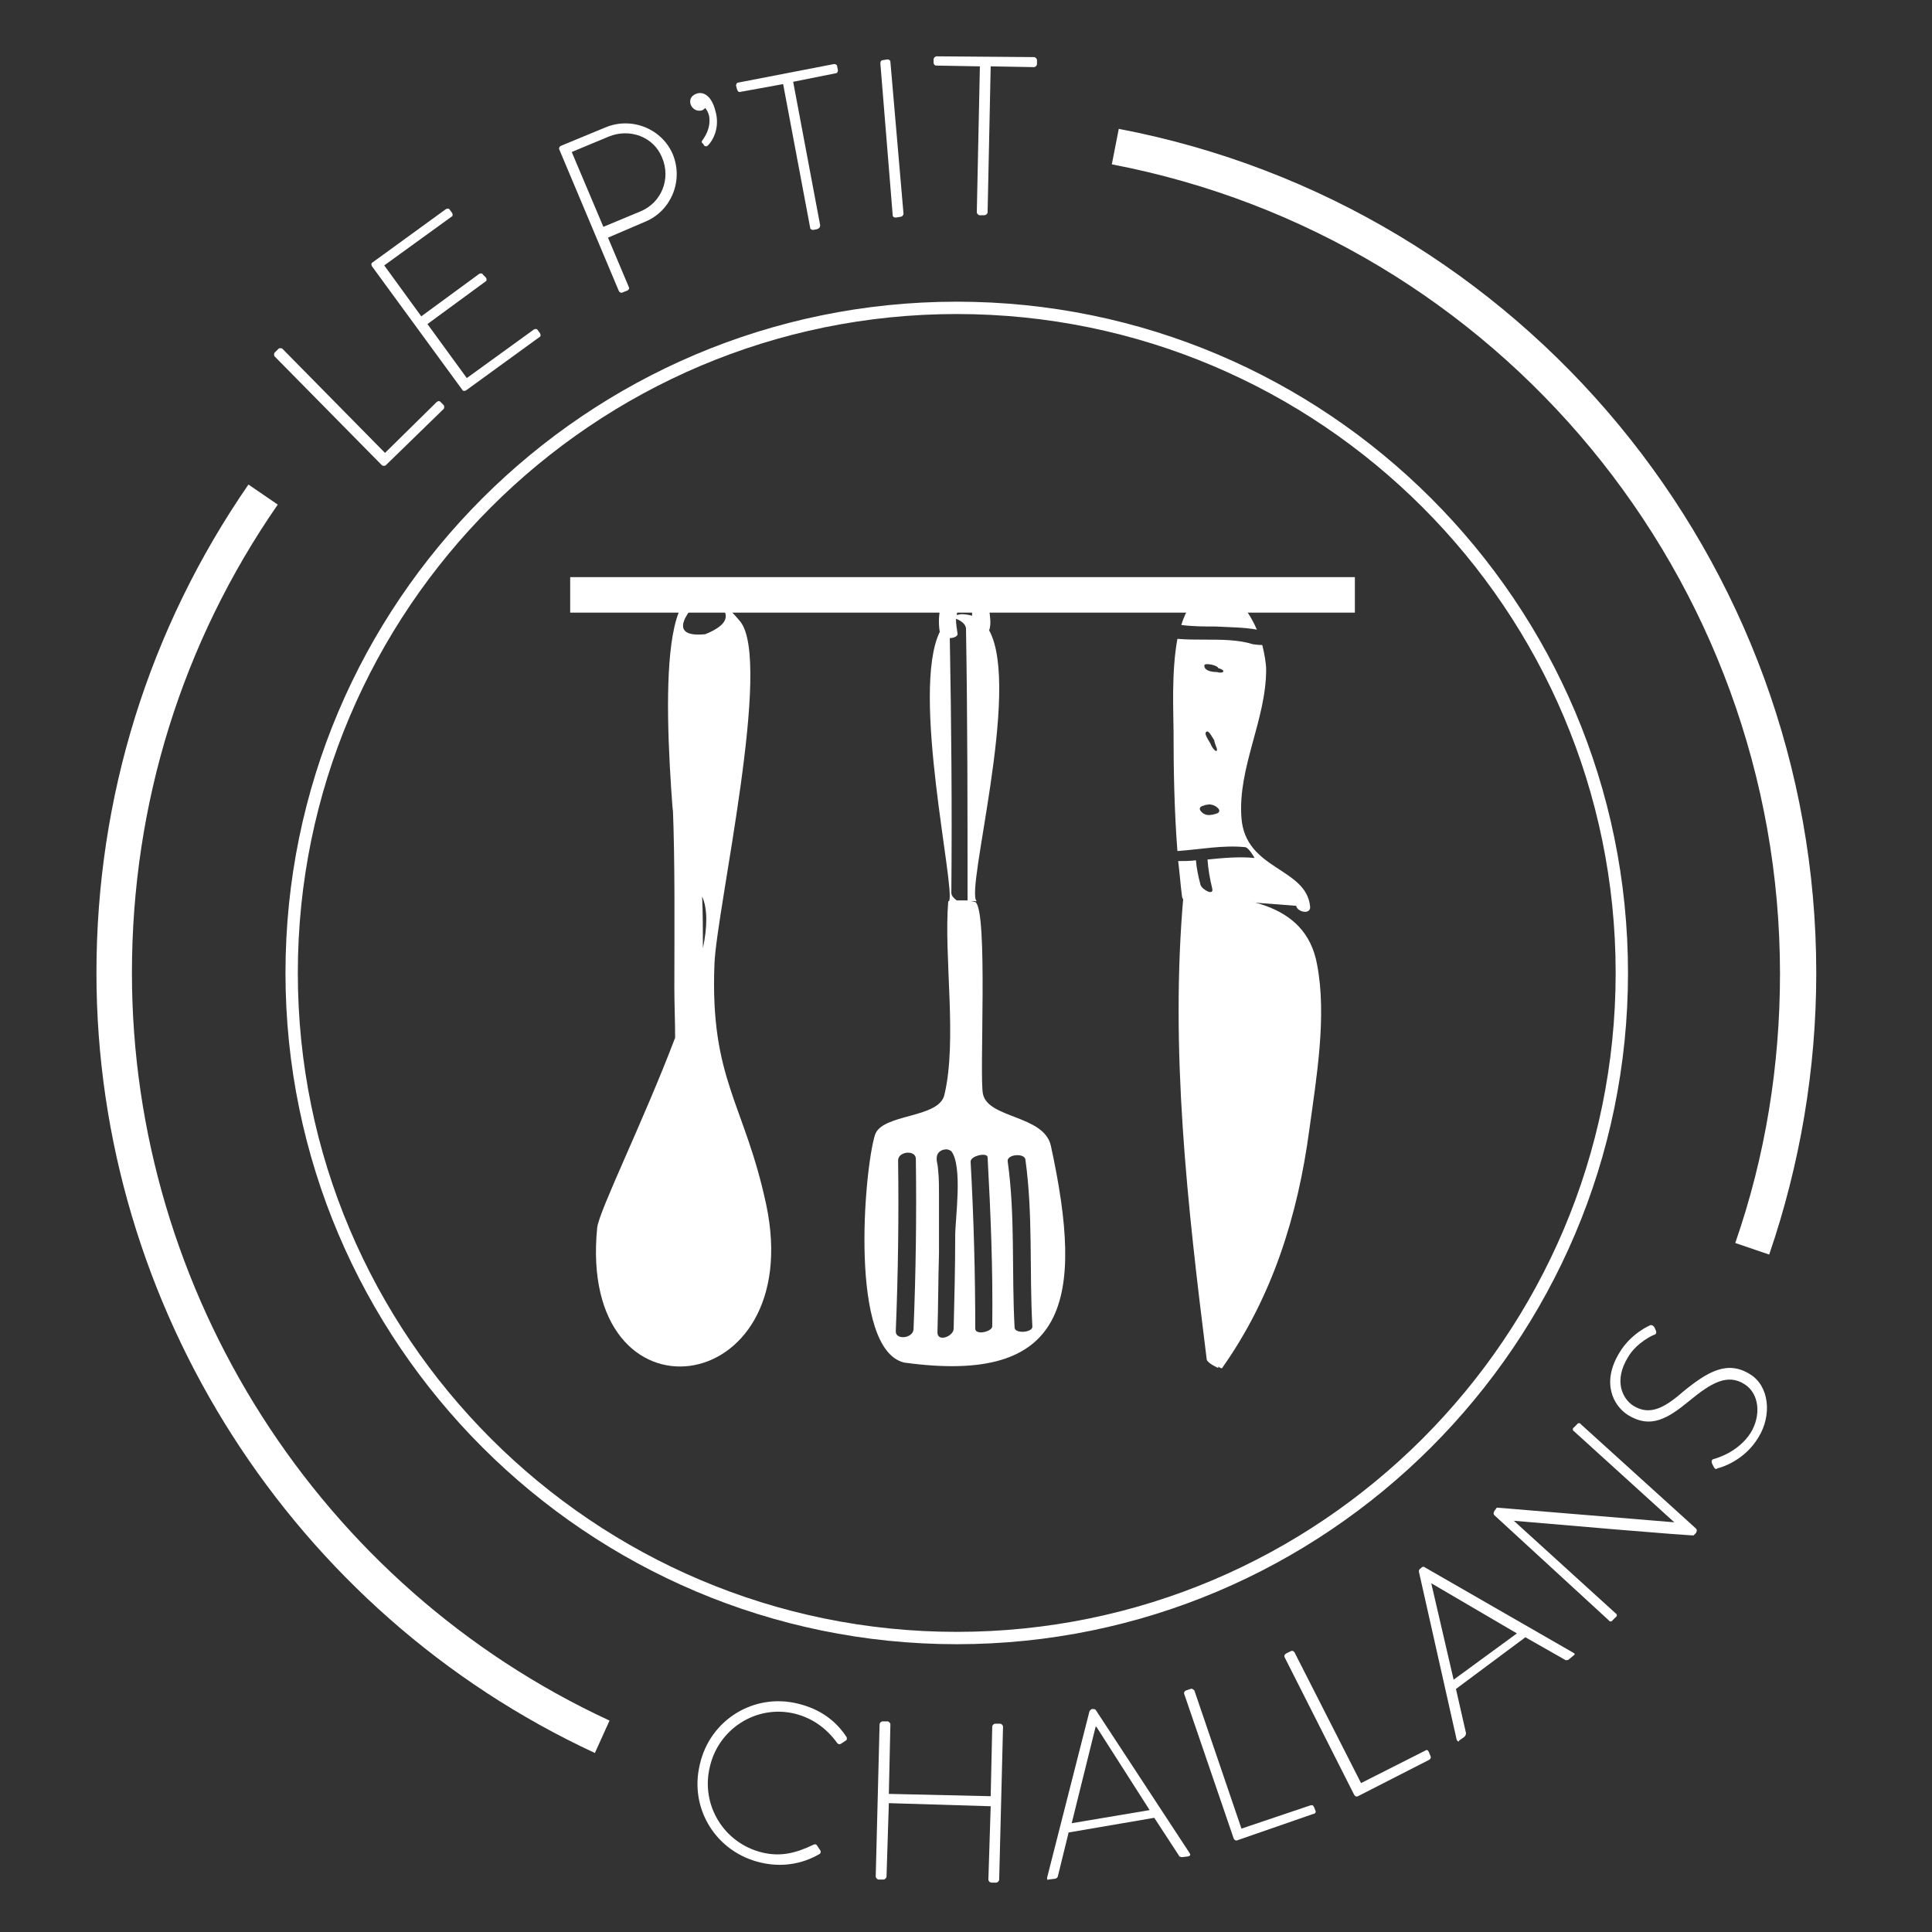 <?xml version="1.0" encoding="utf-8"?>
<!-- Generator: Adobe Illustrator 26.0.0, SVG Export Plug-In . SVG Version: 6.00 Build 0)  -->
<svg version="1.0" id="Calque_1" xmlns="http://www.w3.org/2000/svg" xmlns:xlink="http://www.w3.org/1999/xlink" x="0px" y="0px"
	 viewBox="0 0 250.4 250.4" style="enable-background:new 0 0 250.4 250.4;" xml:space="preserve">
<rect x="0" y="0" width="250.4" height="250.4" fill="#333333" stroke="none"/>
<style type="text/css">
	.st0{clip-path:url(#SVGID_00000101073003372590320220000017045776886106104741_);fill:#FFFFFF;}
</style>
<g>
	<defs>
		<rect id="SVGID_1_" x="-16.5" y="-19.5" width="283.5" height="283.5"/>
	</defs>
	<clipPath id="SVGID_00000065048475854378571130000007267855899695621543_">
		<use xlink:href="#SVGID_1_"  style="overflow:visible;"/>
	</clipPath>
	<path style="clip-path:url(#SVGID_00000065048475854378571130000007267855899695621543_);fill:#FFFFFF;" d="M124,213.1
		c-47.9,0-87-39-87-87s39-87,87-87s87,39,87,87S171.9,213.1,124,213.1 M124,40.7c-47.1,0-85.4,38.3-85.4,85.4s38.3,85.4,85.4,85.4
		c47.1,0,85.4-38.3,85.4-85.4S171.1,40.7,124,40.7"/>
	<path style="clip-path:url(#SVGID_00000065048475854378571130000007267855899695621543_);fill:#FFFFFF;" d="M35.6,46.2
		c-0.1-0.1-0.1-0.4,0-0.5l0.5-0.5c0.1-0.1,0.4-0.1,0.5,0l13.3,13.5l6.7-6.6c0.3-0.2,0.4-0.1,0.5,0l0.4,0.4c0.1,0.1,0.1,0.4,0,0.5
		L50,60.3c-0.1,0.1-0.4,0.1-0.5,0L35.6,46.2z"/>
	<path style="clip-path:url(#SVGID_00000065048475854378571130000007267855899695621543_);fill:#FFFFFF;" d="M48.2,34.5
		c-0.1-0.2-0.1-0.4,0.1-0.5l9.5-6.9c0.2-0.1,0.4-0.1,0.5,0.1l0.3,0.4c0.1,0.2,0.1,0.4-0.1,0.5l-8.7,6.3l4.8,6.6l7.5-5.5
		c0.2-0.1,0.4-0.1,0.5,0.1L63,36c0.1,0.2,0.1,0.4-0.1,0.5l-7.5,5.5l5.1,7l8.7-6.3c0.2-0.1,0.4-0.1,0.5,0.1l0.3,0.4
		c0.1,0.2,0.1,0.4-0.1,0.5l-9.5,6.9c-0.2,0.1-0.4,0.1-0.5-0.1L48.2,34.5z"/>
	<path style="clip-path:url(#SVGID_00000065048475854378571130000007267855899695621543_);fill:#FFFFFF;" d="M72.5,19.4
		c-0.1-0.2,0-0.4,0.2-0.5l5.8-2.4c3.4-1.4,7.3,0.2,8.7,3.5c1.4,3.4-0.2,7.3-3.5,8.7l-4.9,2.1l2.7,6.4c0.1,0.2,0,0.4-0.3,0.5
		l-0.5,0.2c-0.2,0.1-0.4,0-0.5-0.2L72.5,19.4z M83,27.4c2.7-1.1,4-4.2,2.8-7c-1.1-2.7-4.2-3.8-6.9-2.7l-4.8,2l4.1,9.7L83,27.4z"/>
	<path style="clip-path:url(#SVGID_00000065048475854378571130000007267855899695621543_);fill:#FFFFFF;" d="M91.1,18.6
		c-0.2-0.1-0.2-0.3,0-0.5c0.1-0.2,1.1-1.4,0.8-3.1c-0.1-0.4-0.3-0.8-0.5-1c-0.1,0.1-0.2,0.2-0.4,0.3c-0.7,0.2-1.3-0.2-1.5-0.8
		c-0.2-0.7,0.2-1.2,0.9-1.4c0.8-0.2,1.8,0.3,2.3,2.2c0.7,2.3-0.4,4-0.9,4.5c-0.2,0.2-0.3,0.2-0.5,0.1L91.1,18.6z"/>
	<path style="clip-path:url(#SVGID_00000065048475854378571130000007267855899695621543_);fill:#FFFFFF;" d="M101.5,10.9l-5.5,1
		c-0.3,0.1-0.4-0.1-0.5-0.4l-0.1-0.4c0-0.2,0.1-0.4,0.3-0.4l12.4-2.4c0.2,0,0.4,0.1,0.4,0.3l0.1,0.5c0,0.2-0.1,0.4-0.3,0.4l-5.5,1.1
		l3.5,18.6c0,0.2-0.1,0.4-0.4,0.5l-0.5,0.1c-0.2,0-0.4-0.1-0.4-0.3L101.5,10.9z"/>
	<path style="clip-path:url(#SVGID_00000065048475854378571130000007267855899695621543_);fill:#FFFFFF;" d="M114.1,8.2
		c0-0.2,0.1-0.4,0.3-0.4l0.6-0.1c0.2,0,0.4,0.1,0.4,0.3l1.7,19.7c0,0.2-0.2,0.4-0.4,0.4l-0.6,0.1c-0.2,0-0.4-0.1-0.4-0.3L114.1,8.2z
		"/>
	<path style="clip-path:url(#SVGID_00000065048475854378571130000007267855899695621543_);fill:#FFFFFF;" d="M127,8.6l-5.6-0.1
		c-0.3,0-0.4-0.2-0.4-0.4l0-0.4c0-0.2,0.2-0.4,0.4-0.4L134,7.4c0.2,0,0.4,0.2,0.4,0.4l0,0.5c0,0.2-0.2,0.4-0.4,0.4l-5.6-0.1
		L128,27.5c0,0.2-0.2,0.4-0.5,0.4l-0.5,0c-0.2,0-0.4-0.2-0.4-0.4L127,8.6z"/>
	<path style="clip-path:url(#SVGID_00000065048475854378571130000007267855899695621543_);fill:#FFFFFF;" d="M77.1,227.2
		C37.9,209,12.5,169.3,12.5,126.1c0-22.8,6.8-44.6,19.7-63.3l3.8,2.6c-12.4,17.9-18.9,38.8-18.9,60.7c0,41.4,24.3,79.5,61.9,96.9
		L77.1,227.2z"/>
	<path style="clip-path:url(#SVGID_00000065048475854378571130000007267855899695621543_);fill:#FFFFFF;" d="M229.3,162.6l-4.4-1.5
		c3.9-11.2,5.8-23,5.8-34.9c0-51.2-36.4-95.3-86.6-104.9l0.9-4.6c52.4,10,90.4,56,90.4,109.4C235.4,138.6,233.3,150.9,229.3,162.6"
		/>
	
		<rect x="73.9" y="74.8" style="clip-path:url(#SVGID_00000065048475854378571130000007267855899695621543_);fill:#FFFFFF;" width="101.7" height="4.6"/>
	<path style="clip-path:url(#SVGID_00000065048475854378571130000007267855899695621543_);fill:#FFFFFF;" d="M162.9,81.6
		c-1.4-3.2-3.8-6-6.9-4.6c-1.4,0.6-2.3,2.1-2.9,4c1.5,0.2,3,0.2,4.5,0.2C159.4,81.3,161.2,81.3,162.9,81.6 M160.9,106
		c-0.5-6.5,3.2-12.7,3.2-19.2c0-0.8-0.2-2-0.5-3.2c-0.6,0-1.1-0.1-1.2-0.1c-1.9-0.6-4.1-0.6-6.3-0.6c-1.1,0-2.3,0-3.5-0.1
		c-0.8,4.3-0.5,9.7-0.5,12c0,5.1,0.1,10.3,0.5,15.5c2.9-0.2,5.9-0.8,8.8-0.5c0.5,0.1,1.2,1.4,1.2,1.4c-2-0.2-4.1,0-6.1,0.2
		c0.1,1.3,0.3,2.5,0.6,3.7c0.3,1.1-1.3,0.2-1.5-0.4c-0.3-1.1-0.5-2.1-0.6-3.2c-0.8,0.1-1.5,0.1-2.3,0.1c0.2,1.6,0.3,3.1,0.5,4.6
		c0.1,0.9,2,1.2,1.8,0.2c0,0,0,0,0,0l13,1c0.1,0.8,1.9,1.2,1.8,0.1C169.3,112.4,161.4,112.8,160.9,106 M157.8,105.4
		c-0.1,0-0.2,0.1-0.3,0.1c0,0,0,0-0.1,0c0,0,0,0,0.1,0c-0.1,0-0.3,0.1-0.4,0.1c0,0-0.1,0-0.1,0c-0.4,0.1-0.9,0-1.2-0.3
		c-0.6-0.5-0.2-0.9,0.4-0.9l-0.1,0c-0.2,0,0.2-0.1,0.3-0.1c0.2,0,0.4-0.1,0.6,0C157.4,104.3,158.5,105,157.8,105.4 M156.3,94.9
		c0.2-0.3,0.5,0.1,0.8,0.6c0.1,0.2,0.3,0.4,0.3,0.6c0,0,0.1,0.4,0.2,0.6c0,0.1,0.1,0.2,0.1,0.3c0.1,0.4-0.1,0.4-0.3,0.2
		c-0.2-0.2-0.4-0.5-0.5-0.8c-0.1-0.2-0.2-0.3-0.3-0.5C156.5,95.7,156.1,95.1,156.3,94.9 M158.5,87.1c-0.1,0.1-0.4,0.1-0.8,0
		c-0.7,0-1.7-0.2-1.6-0.9c0.1-0.3,1.7,0,1.8,0.4C158.3,86.7,158.7,86.9,158.5,87.1"/>
	<path style="clip-path:url(#SVGID_00000065048475854378571130000007267855899695621543_);fill:#FFFFFF;" d="M170.7,125
		c-1.5-8.3-10.2-8.8-17.2-9.1c0,0,0,0-0.1,0c-1.8,20.1,0.5,40.3,3,60.3c0.1,0.5,1.5,1.1,1.5,1.1c0-0.1,0-0.1,0-0.2
		c0.2,0.2,0.5,0.3,0.5,0.2c6.5-9.2,9.8-19.7,11.3-30.9C170.6,139.8,172,131.7,170.7,125"/>
	<path style="clip-path:url(#SVGID_00000065048475854378571130000007267855899695621543_);fill:#FFFFFF;" d="M136.2,148.5
		c-0.9-4-8.1-3.5-8.8-6.7c-0.5-2.1,0.7-23.9-1-24.9c-0.2,0-0.4-0.1-0.6-0.1l0.8,0c-1.6-1.1,5.8-27.5,1.6-35.1c0.3-0.8,0.1-1.9,0-2.7
		c-0.2-1.1-0.5-2.6-1.6-3.2c-1.2-0.7-2.9-0.4-3.7,0.7c-1.1,1.4-1.4,3.6-1.1,5.4c-3.8,7.8,2.1,33.4,1.2,34.9c0,0-0.1,0-0.1,0
		c-0.6,7.1,1.2,18-0.5,25.1c-0.7,3.1-8.1,2.4-9,5.2c-1.4,4.5-3.4,27.8,3.8,29.5C138.3,179.5,140.6,168.7,136.2,148.5 M124.9,77
		c0.1-0.1,0.1-0.2,0.2-0.2c0.1,0.2,0.3,0.4,0.3,0.5c0.3,0.6,0.6,1.6,0.6,2.5c-0.4-0.1-0.9-0.2-1.4-0.2c-0.2,0-0.4,0.1-0.6,0.1
		c0.1-0.7,0.2-1.3,0.5-2C124.6,77.5,124.7,77.3,124.9,77 M118.4,172.3c-0.1,1.2-2.4,1.4-2.3,0.2c0.3-7.4,0.4-14.7,0.3-22.1
		c0-1.2,2.3-1.4,2.3-0.2C118.8,157.6,118.7,165,118.4,172.3 M123.8,160.2c0,4-0.1,8-0.2,12c0,1-2.1,1.8-2.1,0.5
		c0.1-3.4,0.1-6.9,0.2-10.3c0-2.5,0-5,0-7.5c0-0.9,0-2.2-0.1-3.1c-0.1-1.4-0.4-2-0.1-0.9c-0.2-0.8-0.2-1.6,0.8-1.9c0,0,0,0,0.1,0
		c0.3-0.1,0.6,0,0.9,0.2C124.8,151.2,123.8,157.9,123.8,160.2 M124,116.7c-0.4-0.3-0.7-0.6-0.7-1c0.1-11,0-22-0.2-33
		c0.6,0,1.1-0.3,1-0.6c-0.1-0.6-0.2-1.3-0.2-1.9c0.6,0.2,1.3,0.7,1.3,1.3c0.2,11.7,0.2,23.4,0.2,35.1c0,0.1,0,0.1,0,0.1
		C125,116.7,124.5,116.7,124,116.7 M126.4,172.2c0-7.2-0.2-14.4-0.6-21.6c-0.1-0.8,2.2-1.3,2.2-0.6c0.4,7.3,0.7,14.6,0.6,21.9
		C128.6,172.6,126.4,173.1,126.4,172.2 M131.5,172.1c-0.4-7.2,0.1-14.5-0.9-21.6c-0.1-0.9,2.2-1.1,2.3-0.2c1,7.2,0.5,14.4,0.9,21.6
		C133.9,172.7,131.6,172.9,131.5,172.1"/>
	<path style="clip-path:url(#SVGID_00000065048475854378571130000007267855899695621543_);fill:#FFFFFF;" d="M99.3,156.1
		c-2.8-13.1-7.3-16.2-6.7-31.2c0.3-7.2,7.6-39.3,3.3-44.4c-10.4-12.4-9.9,8.9-8.7,24.7c0,0.1,0,0.2,0,0.3l0-1
		c0.3,7.5,0.2,16.1,0.2,23.6c0,2,0.1,4.2,0.1,6.4c-4.1,10.8-9.8,22.3-10.1,24.6C74.8,185.4,104.7,181.6,99.3,156.1 M91.4,77.1
		c3.6,2,3.5,3.7,0,5.1C85.3,82.8,90.7,77.5,91.4,77.1 M91.1,122.9c0-2.2,0-4.5-0.1-6.7C91.7,117.7,91.7,120.1,91.1,122.9"/>
	<path style="clip-path:url(#SVGID_00000065048475854378571130000007267855899695621543_);fill:#FFFFFF;" d="M103.4,220.8
		c2.9,0.7,4.9,2.2,6.3,4.3c0.1,0.2,0.1,0.4-0.1,0.5L109,226c-0.2,0.1-0.3,0.1-0.5-0.1c-1.3-1.8-3.1-3.2-5.5-3.8c-5-1.2-9.9,2-11,6.9
		c-1.2,4.9,1.8,9.9,6.8,11.1c2.5,0.6,4.5,0,6.6-1c0.2-0.1,0.4-0.1,0.5,0.1l0.4,0.6c0.1,0.1,0.1,0.4-0.1,0.5
		c-2.4,1.4-5.1,1.7-7.6,1.1c-5.7-1.3-9.3-6.9-7.9-12.7C92,222.9,97.7,219.4,103.4,220.8"/>
	<path style="clip-path:url(#SVGID_00000065048475854378571130000007267855899695621543_);fill:#FFFFFF;" d="M114,223.5
		c0-0.2,0.2-0.4,0.4-0.4l0.6,0c0.2,0,0.4,0.2,0.4,0.4l-0.2,9l13.2,0.3l0.2-9c0-0.2,0.2-0.4,0.4-0.4l0.6,0c0.2,0,0.4,0.2,0.4,0.4
		l-0.5,19.8c0,0.2-0.2,0.4-0.4,0.4l-0.6,0c-0.2,0-0.4-0.2-0.4-0.4l0.3-9.5l-13.2-0.4l-0.3,9.5c0,0.2-0.2,0.4-0.4,0.4l-0.6,0
		c-0.2,0-0.4-0.2-0.4-0.4L114,223.5z"/>
	<path style="clip-path:url(#SVGID_00000065048475854378571130000007267855899695621543_);fill:#FFFFFF;" d="M135.7,243.4l5.5-21.6
		c0-0.1,0.2-0.2,0.3-0.3l0.1,0c0.1,0,0.3,0,0.4,0.1l12.2,18.6c0.1,0.2,0.1,0.3-0.2,0.4l-0.8,0.1c-0.2,0-0.4-0.1-0.4-0.2l-3.2-4.9
		l-11.1,1.9l-1.4,5.7c0,0.1-0.2,0.3-0.4,0.3l-0.8,0.1C135.8,243.7,135.7,243.6,135.7,243.4 M149,234.6l-6.9-10.8l-0.1,0l-3.1,12.5
		L149,234.6z"/>
	<path style="clip-path:url(#SVGID_00000065048475854378571130000007267855899695621543_);fill:#FFFFFF;" d="M153.5,219.6
		c-0.1-0.2,0-0.4,0.2-0.5l0.6-0.2c0.2-0.1,0.4,0.1,0.5,0.2l6.1,17.9l8.9-3c0.3-0.1,0.4,0,0.5,0.2l0.2,0.5c0.1,0.2-0.1,0.4-0.3,0.4
		l-9.8,3.4c-0.2,0.1-0.4,0-0.5-0.2L153.5,219.6z"/>
	<path style="clip-path:url(#SVGID_00000065048475854378571130000007267855899695621543_);fill:#FFFFFF;" d="M166.5,214.8
		c-0.1-0.2,0-0.4,0.2-0.5l0.6-0.3c0.2-0.1,0.4,0,0.5,0.2l8.6,16.9l8.3-4.2c0.3-0.2,0.4,0,0.5,0.2l0.2,0.5c0.1,0.2,0,0.4-0.2,0.5
		l-9.2,4.7c-0.2,0.1-0.4,0-0.5-0.2L166.5,214.8z"/>
	<path style="clip-path:url(#SVGID_00000065048475854378571130000007267855899695621543_);fill:#FFFFFF;" d="M188.8,225.5l-4.9-21.8
		c0-0.1,0-0.3,0.2-0.4l0.1-0.1c0.1-0.1,0.3-0.2,0.4-0.1l19.3,11.1c0.2,0.1,0.3,0.2,0,0.4l-0.6,0.5c-0.2,0.1-0.4,0.1-0.5,0l-5.1-2.9
		l-9,6.7l1.3,5.7c0,0.1,0,0.3-0.2,0.5l-0.7,0.5C189.1,225.8,188.9,225.7,188.8,225.5 M196.6,211.7l-11.1-6.5l0,0l2.9,12.5
		L196.6,211.7z"/>
	<path style="clip-path:url(#SVGID_00000065048475854378571130000007267855899695621543_);fill:#FFFFFF;" d="M193.7,196.4
		c-0.2-0.2-0.1-0.4,0-0.6l0.3-0.4l23,1.9l0,0L204,185.5c-0.2-0.1-0.2-0.4,0-0.5l0.4-0.4c0.1-0.2,0.4-0.2,0.5,0l14.9,13.5
		c0.2,0.2,0.1,0.4,0,0.6l-0.3,0.3c0,0-0.2,0.1-23.3-1.9l0,0l13.2,12c0.2,0.1,0.2,0.4,0,0.5l-0.4,0.4c-0.1,0.2-0.4,0.2-0.5,0
		L193.7,196.4z"/>
	<path style="clip-path:url(#SVGID_00000065048475854378571130000007267855899695621543_);fill:#FFFFFF;" d="M222.1,190.1l-0.2-0.4
		c-0.1-0.3-0.1-0.5,0.2-0.6c0.4-0.1,3.2-0.9,4.8-3.4c1.4-2.3,1.1-5.1-0.8-6.3c-2.2-1.4-4.3-0.2-7.2,2.2c-2.8,2.3-5,3.6-7.9,1.8
		c-1.9-1.2-3.5-4.2-1.1-8.1c1.5-2.5,3.9-3.5,3.9-3.5c0.1-0.1,0.4-0.1,0.6,0.2c0.1,0.1,0.1,0.3,0.2,0.4c0.1,0.3,0.1,0.5-0.2,0.6
		c-0.1,0-2.3,1-3.4,2.9c-1.9,3.1-0.7,5.4,0.7,6.3c2.1,1.3,4,0.3,6.4-1.8c3.3-2.7,5.8-4.1,8.7-2.3c2.5,1.5,2.9,5.3,1.1,8.2
		c-1.8,3-4.8,3.9-5.3,4C222.5,190.4,222.3,190.5,222.1,190.1"/>
</g>
</svg>
